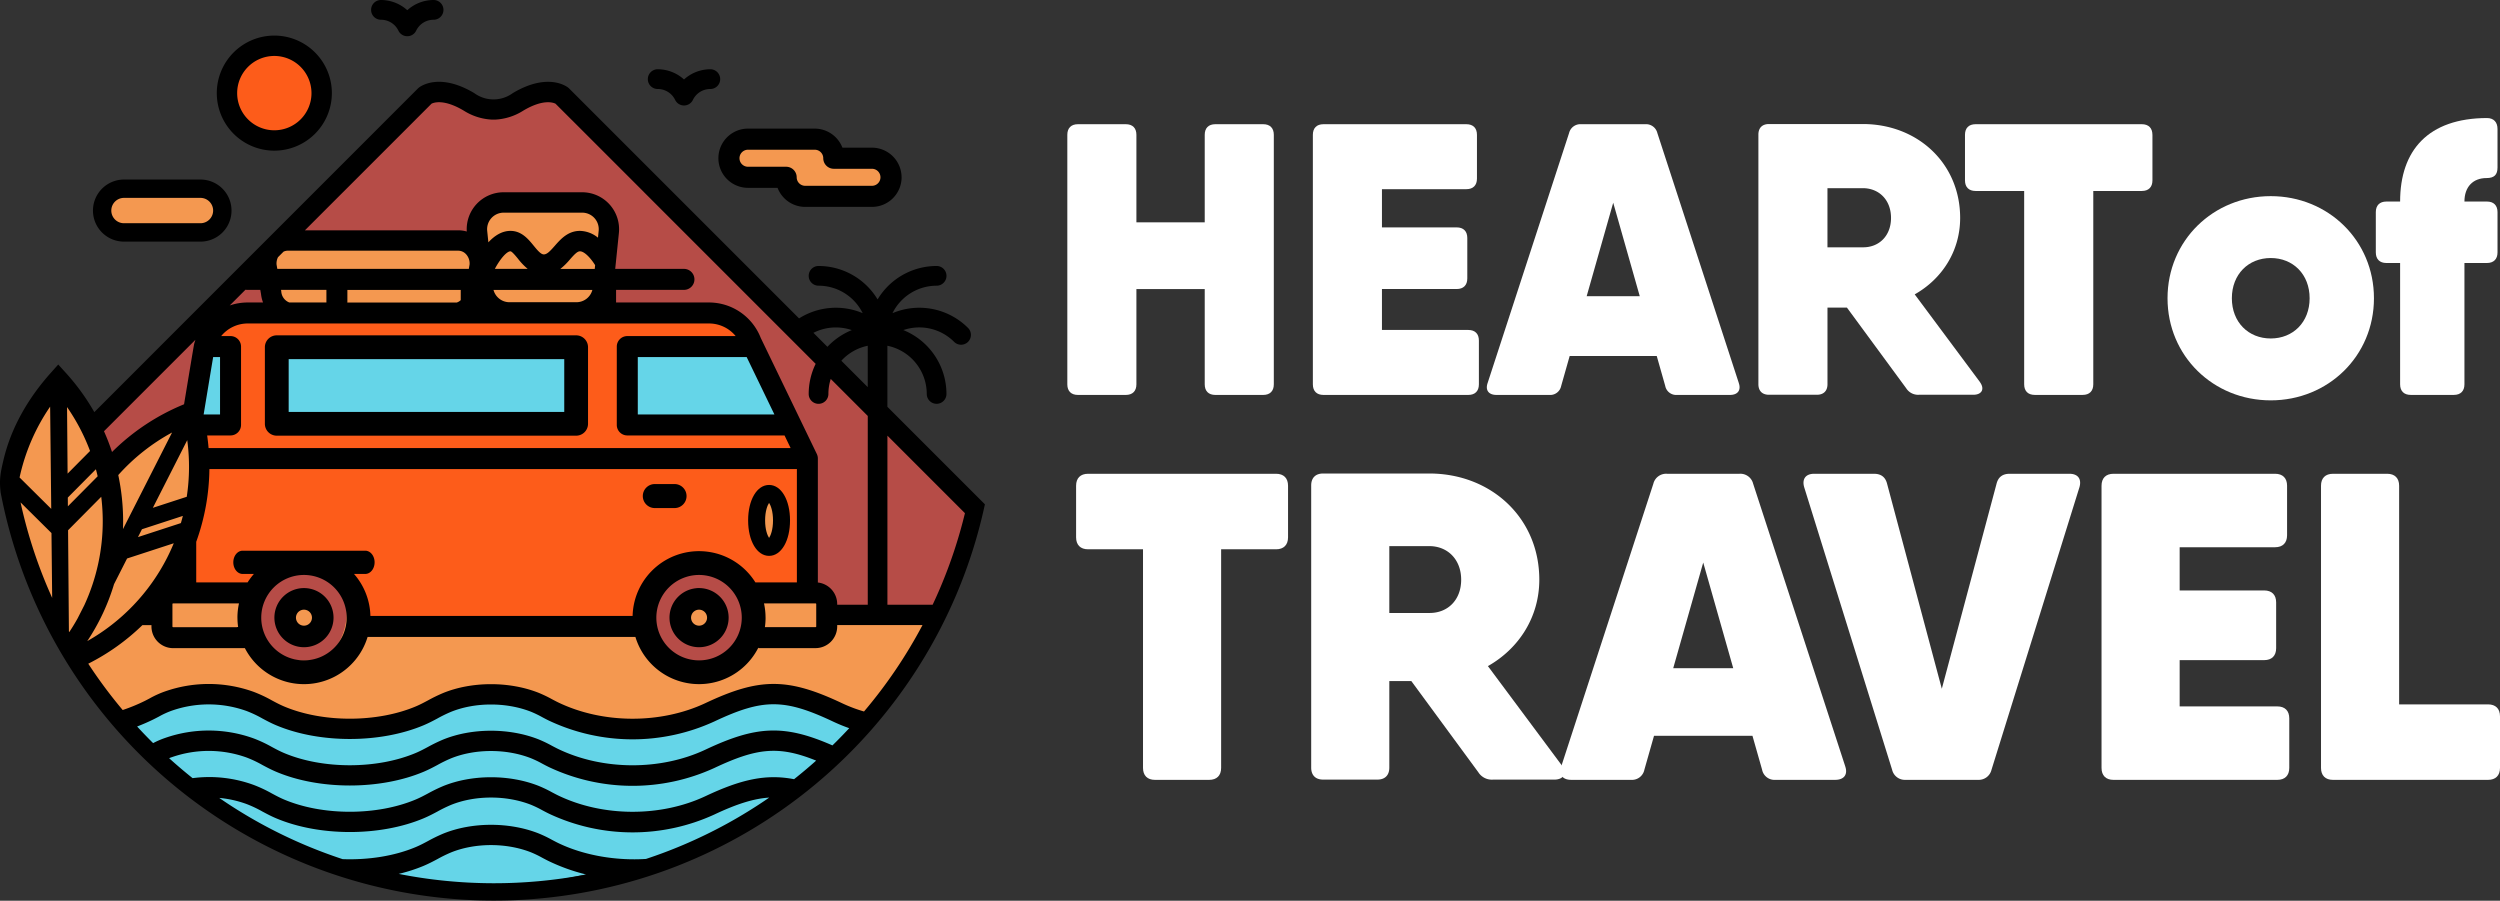 <svg xmlns="http://www.w3.org/2000/svg" width="1045.436" height="376.66" viewBox="0 0 1045.436 376.66">
  <rect x="0" y="0" width="1045.436" height="376.66" fill="#333333" stroke="none"/>
  <g id="Versiones_20Logos_20Heart_20of_20Travel-09" data-name="Versiones%20Logos%20Heart%20of%20Travel-09" transform="translate(-72.784 -48.16)">
    <circle id="Ellipse_228" data-name="Ellipse 228" cx="19.64" cy="19.64" r="19.64" transform="translate(167.24 66.98)" fill="#fd5c1a"/>
    <path id="Path_267" data-name="Path 267" d="M463.84,305.69l14.65-47S321.41,101.52,314.04,95.29s-9.56-10.99-19.09-6.23-10.62,6.37-21.61,2.08S262.72,77.7,244.4,94.55,129.8,209.44,129.8,209.44l-18.49,17.28,7.68,13.1,30.25-18.96,12.32-35.53,23.66-9.18,116.68,5.6,62.86-1.47,18.63,5.05,24.44,47.21s3.38,35.64,3.31,37.11-1.17,24.48-1.17,24.48l6.94,4.29s.03,7.38,1.49,7.26,26.74,2.08,26.74,2.08l18.68-2.08Z" fill="#b64c47"/>
    <g id="Group_832" data-name="Group 832">
      <path id="Path_268" data-name="Path 268" d="M443.56,126.11l-5.17,5.05h-32.7l-5.47-7.68s-17.53-3.64-18.53-3.64-3.2-8.43-3.2-8.43l13.91-5.14,22.72,1.3,5.52,2.75,3.65,5.13,14.1-1.28,7.14,1.83-.92,6.41-1.06,3.7Z" fill="#f49850"/>
      <path id="Path_269" data-name="Path 269" d="M159.08,146.07H139.27l-20.26-2.42-4.65-11.72,13.37-3.85,33.85,1.65s4.8,8.43,5.66,9.34l-2.77,1.83-5.39,5.17Z" fill="#f49850"/>
      <path id="Path_270" data-name="Path 270" d="M321.32,172.85l-1.15,3.3-50.26,2.57-81.37-2.57-3.29-13.27,1.29-9.39,6.63-4.06,33.84.99,44.14-.99,5-9.45s5.07-7.14,4.93-7.19,39.53-.13,40.24,0,6.43,9.76,6.25,10.31-6.25,29.76-6.25,29.76Z" fill="#f49850"/>
      <path id="Path_271" data-name="Path 271" d="M95.31,210.06a73.279,73.279,0,0,1,19.14,38.09,83.621,83.621,0,0,1,37.02-26.58,83.017,83.017,0,0,1-5.6,60.9,77.312,77.312,0,0,1-16.97,22.47l15.03-.03v-8.86h31.56v5.73l205.43-.49,8.91-2.85h23.93l1.81,5.85h46.48l-25.34,45.79s-38.59-8.86-55.64-3.17S266,348.33,235.46,356.85s-100.86-.71-110.81-7.1-19.18-28.41-19.18-28.41l.1-1.73q-2.175.915-4.43,1.74-.93-3.24-1.64-6.48c-11.9-13.67-19.98-30.31-21.57-50.93-1.69-21.79,6.66-37.94,17.35-53.87Z" fill="#f49850"/>
    </g>
    <g id="Group_833" data-name="Group 833">
      <path id="Path_272" data-name="Path 272" d="M345.77,303.39c-.58,5.51.76,12.3,5.26,15.94,2.22,1.8,4.09,4.16,7,4.82a12.2,12.2,0,0,0,1.99.27c4.05,1.79,7.88,3.07,11.27.88.82.58,1.86-1.69,2.8-2.37,3.81-2.78,9.54-5.25,10.63-9.66,1.17-2.41,1.25-7.57.58-9.92.07-.39-.55-.84-.71-1.32-.21-.67-.64-1.53-.85-2.2h0c-.06-.4-.91-1.19-1.09-1.47h0a7.172,7.172,0,0,0-.86-1.99,17.907,17.907,0,0,0-.61-2.05c-.32-1.47-2.17-.88-3.01-2.13-1.91-2.82-4.95-3.84-8.09-4.74-5.76-1.66-11.58-1.67-16.58,2.01a19.442,19.442,0,0,0-7.72,13.94Zm8.6,6.48c-.37-1.52-.76-3.07-1-4.64a3,3,0,0,0,.25-.99,10.022,10.022,0,0,1,4.53-7.24,13.188,13.188,0,0,0,2.1-1.03,8.027,8.027,0,0,1,1.61-.38,3.134,3.134,0,0,0,2.42-1.45,18.7,18.7,0,0,0,3.56.55,10.013,10.013,0,0,1,1.59.65c1.5,1.38,3,2.77,4.5,4.15a2.7,2.7,0,0,0,.9.56c.02.32.04.62.06.91a2.687,2.687,0,0,0,1.23,2.15c.02.12.04.24.07.37a13.854,13.854,0,0,1,.24,6.4c-.4.67-.82,1.27-1.11,1.72-.77,1.17-1.54,2.33-2.31,3.5a2.642,2.642,0,0,0-1.1.34,11.391,11.391,0,0,1-13.48-1.35c-1.91-1.64-3.51-1.87-4.08-4.21Z" fill="#b64c47"/>
      <path id="Path_273" data-name="Path 273" d="M187.05,320.56c3.52,2.78,8.83,3.86,13.23,3.91,4.53.05,9.29-1.52,12.32-5.01,3.01-3.46,4.64-8.49,5.08-13a15.155,15.155,0,0,0-2.13-9.58c-1.49-2.98-2.77-5.84-6.07-6.82.05-1-1.55-1.13-2.52-1.55-4.73-2.08-9.43-.86-14.01,1.04a13.453,13.453,0,0,0-4.41,2.65,13.922,13.922,0,0,0-6.04,6.21c-3.47,7-1.72,17.22,4.54,22.16Zm5.34-21.46c4.39-2.09,9.03-3.55,12.88-.11a10.688,10.688,0,0,1,3.26,7.25c.21,2.5.31,6.06-1.3,8.16-1.7,2.21-4.83,2.72-7.43,2.65a33.858,33.858,0,0,1-5.3-.68c-1.26-.23-1.52-3.39-2.37-4.48-1.49-1.93-3.45-2.42-3.57-4.79a9.1,9.1,0,0,1,.55-4.04c.57-1.36,1.66-2.42,2.24-3.78C191.53,298.86,192.3,299.56,192.39,299.1Z" fill="#b64c47"/>
    </g>
    <path id="Path_274" data-name="Path 274" d="M424.61,347.24s-22.73-15.63-41.2-7.1-49.01,17.05-68.9,9.94-25.57-15.63-47.59-8.52-46.88,15.63-72.45,8.52-31.96-14.21-45.46-9.23a215.354,215.354,0,0,0-24.15,10.65s31.65,36.81,57.53,46.17,58.24,28.41,89.5,24.15,78.87-14.17,93.79-20.56,25.75-15.59,39.1-25.28a304.722,304.722,0,0,0,27.11-22.9l-7.29-5.85Z" fill="#65d5e8"/>
    <path id="Path_275" data-name="Path 275" d="M179.48,178.72a22.493,22.493,0,0,0-21.79,16.6v.02a.455.455,0,0,1-.03.11c-.22.84-3.13,46.01-3.13,46.01-.04.23,0,2.93,0,3.16l-4.54,46.27h-.85c-4.87,0,26.04,11.57,48.51-8.15,14.42-12.66,23.93,29.03,23.93,29.03H343.37l1.79-19.26,19.63-10.5,23.11,14.05s28.19-4.64,23.77-5.11V241.26a4.035,4.035,0,0,0-.43-1.83L388.4,192.91a22.62,22.62,0,0,0-21-14.19H179.48Z" fill="#fd5c1a"/>
    <g id="Group_834" data-name="Group 834">
      <path id="Path_276" data-name="Path 276" d="M400.22,223.89,382.7,193.11l-46.41.95-2.37,26.04,4.27,4.26,41.19,3.32,14.68-.95Z" fill="#65d5e8"/>
      <path id="Path_277" data-name="Path 277" d="M313.56,225.78l-1.84-32.39H186.54l1.54,31.92,109.86,1.42h17.52Z" fill="#65d5e8"/>
      <path id="Path_278" data-name="Path 278" d="M167.24,225.31l-1.42-32.2-8.52.47-6.63,30.78,8.05,1.42Z" fill="#65d5e8"/>
    </g>
    <ellipse id="Ellipse_229" data-name="Ellipse 229" cx="3.91" cy="10.52" rx="3.91" ry="10.52" transform="translate(389.84 255.83)" fill="#f49850"/>
    <g id="Group_835" data-name="Group 835">
      <path id="Path_279" data-name="Path 279" d="M605.46,104.52V208.89c0,2.81-1.61,4.42-4.42,4.42H580.99c-2.81,0-4.42-1.61-4.42-4.42V169.05H548v39.84c0,2.81-1.61,4.42-4.42,4.42H523.53c-2.81,0-4.42-1.61-4.42-4.42V104.52c0-2.81,1.61-4.42,4.42-4.42h20.05c2.81,0,4.42,1.61,4.42,4.42v36.61h28.57V104.52c0-2.81,1.61-4.42,4.42-4.42h20.05c2.81,0,4.42,1.61,4.42,4.42Z" fill="#fff"/>
      <path id="Path_280" data-name="Path 280" d="M686.8,186.14c2.81,0,4.42,1.61,4.42,4.42v18.33c0,2.81-1.61,4.42-4.42,4.42H626.21c-2.81,0-4.42-1.61-4.42-4.42V104.52c0-2.81,1.61-4.42,4.42-4.42h59.78c2.81,0,4.42,1.61,4.42,4.42v18.33c0,2.81-1.61,4.42-4.42,4.42H650.68v15.98h31.27c2.81,0,4.42,1.61,4.42,4.42V164.6c0,2.81-1.61,4.42-4.42,4.42H650.68v17.12Z" fill="#fff"/>
      <path id="Path_281" data-name="Path 281" d="M799.9,208.33c1.05,3.06-.48,4.98-3.7,4.98H774.12a4.683,4.683,0,0,1-4.98-3.77l-3.55-12.51H729.18l-3.55,12.51a4.683,4.683,0,0,1-4.98,3.77H698.57c-3.21,0-4.75-1.92-3.7-4.98L728.93,103.8a4.871,4.871,0,0,1,5.07-3.7h26.78a4.871,4.871,0,0,1,5.07,3.7l34.06,104.53h0Zm-41.41-36.31-11.1-39.09-11.1,39.09h22.2Z" fill="#fff"/>
      <path id="Path_282" data-name="Path 282" d="M900.68,207.85c2.18,2.96.9,5.39-2.73,5.39H875.29a5.882,5.882,0,0,1-5.39-2.73L845.13,176.8h-8.14v32.02c0,2.81-1.61,4.42-4.42,4.42H812.52c-2.81,0-4.42-1.61-4.42-4.42V104.45c0-2.81,1.61-4.42,4.42-4.42h39.25c22.87,0,40.7,16.4,40.7,39.27,0,13.78-7.5,25.46-19,31.96l27.23,36.59h0Zm-63.7-56.27h14.77c6.81.08,11.81-4.8,11.81-12.29s-4.99-12.44-11.81-12.44H836.98Z" fill="#fff"/>
      <path id="Path_283" data-name="Path 283" d="M972.88,104.52V123.6c0,2.81-1.61,4.42-4.42,4.42H948.14v80.86c0,2.81-1.61,4.42-4.42,4.42H923.66c-2.81,0-4.42-1.61-4.42-4.42V128.02H898.91c-2.81,0-4.42-1.61-4.42-4.42V104.52c0-2.81,1.61-4.42,4.42-4.42h69.54c2.81,0,4.42,1.61,4.42,4.42Z" fill="#fff"/>
      <path id="Path_284" data-name="Path 284" d="M979.19,172.88c0-24.17,19.16-42.7,43.16-42.7s43.16,18.52,43.16,42.7-19.16,42.7-43.16,42.7-43.16-18.52-43.16-42.7Zm59.42,0c0-10.05-6.96-16.82-16.26-16.82s-16.26,6.77-16.26,16.82,6.95,16.82,16.26,16.82S1038.61,182.93,1038.61,172.88Z" fill="#fff"/>
      <path id="Path_285" data-name="Path 285" d="M1112.6,122.62c-5.72,0-9.25,3.72-9.25,9.82h9.41c2.81,0,4.42,1.61,4.42,4.42v16.86c0,2.81-1.61,4.42-4.42,4.42h-9.41v50.74c0,2.81-1.61,4.42-4.42,4.42h-18.06c-2.81,0-4.42-1.61-4.42-4.42V158.14h-5.74c-2.81,0-4.42-1.61-4.42-4.42V136.86c0-2.81,1.61-4.42,4.42-4.42h5.74c0-21.43,11.76-34.85,36.31-34.92,2.89,0,4.42,1.77,4.42,4.58v16.11c0,3.04-1.38,4.41-4.58,4.41h0Z" fill="#fff"/>
      <path id="Path_286" data-name="Path 286" d="M611.41,251.28v21.58c0,3.18-1.82,5-5,5H583.43v91.42c0,3.18-1.82,5-5,5H555.76c-3.18,0-5-1.82-5-5V277.86H527.78c-3.18,0-5-1.82-5-5V251.28c0-3.18,1.82-5,5-5h78.63c3.18,0,5,1.82,5,5Z" fill="#fff"/>
      <path id="Path_287" data-name="Path 287" d="M725.78,368.09c2.46,3.35,1.01,6.09-3.08,6.09H697.08a6.673,6.673,0,0,1-6.1-3.09l-28.01-38.12h-9.21v36.2c0,3.18-1.82,5-5,5H626.09c-3.18,0-5-1.82-5-5v-118c0-3.18,1.82-5,5-5h44.37c25.85,0,46.02,18.54,46.02,44.4,0,15.58-8.48,28.78-21.49,36.14l30.79,41.37h0Zm-72.02-63.6h16.7c7.7.09,13.35-5.42,13.35-13.89s-5.64-14.07-13.35-14.07h-16.7v27.96Z" fill="#fff"/>
      <path id="Path_288" data-name="Path 288" d="M844.41,368.64c1.18,3.46-.55,5.63-4.18,5.63H815.27a5.291,5.291,0,0,1-5.63-4.27l-4.02-14.14H764.45L760.43,370a5.3,5.3,0,0,1-5.63,4.27H729.84c-3.63,0-5.37-2.17-4.18-5.63l38.51-118.18a5.506,5.506,0,0,1,5.73-4.18h30.28a5.509,5.509,0,0,1,5.73,4.18l38.51,118.18h0Zm-46.83-41.05L785.03,283.4l-12.55,44.19Z" fill="#fff"/>
      <path id="Path_289" data-name="Path 289" d="M864.03,370.09,827.25,251.91c-1-3.45.63-5.63,4.18-5.63h24.96c2.9,0,4.82,1.27,5.55,4.27l22.86,85.63,22.86-85.63c.73-3,2.65-4.27,5.55-4.27h24.96c3.55,0,5.18,2.18,4.18,5.63L905.57,370.09a5.485,5.485,0,0,1-5.63,4.18H869.66a5.47,5.47,0,0,1-5.63-4.18Z" fill="#fff"/>
      <path id="Path_290" data-name="Path 290" d="M1025.1,343.56c3.18,0,5,1.82,5,5v20.72c0,3.18-1.82,5-5,5H956.59c-3.18,0-5-1.82-5-5v-118c0-3.18,1.82-5,5-5h67.59c3.18,0,5,1.82,5,5V272c0,3.18-1.82,5-5,5H984.26v18.07h35.35c3.18,0,5,1.82,5,5v19.14c0,3.18-1.82,5-5,5H984.26v19.36h40.83Z" fill="#fff"/>
      <path id="Path_291" data-name="Path 291" d="M1118.22,347.7v21.58c0,3.18-1.82,5-5,5h-64.85c-3.18,0-5-1.82-5-5v-118c0-3.18,1.82-5,5-5h22.67c3.18,0,5,1.82,5,5v91.43h37.18c3.18,0,5,1.81,5,5Z" fill="#fff"/>
    </g>
    <g id="Group_836" data-name="Group 836">
      <path id="Path_292" data-name="Path 292" d="M369.82,85.38a8.047,8.047,0,0,0-7.29,4.57,4.126,4.126,0,0,1-7.42,0,8.047,8.047,0,0,0-7.29-4.57,4.13,4.13,0,1,1,0-8.26,16.44,16.44,0,0,1,11,4.27,16.44,16.44,0,0,1,11-4.27,4.13,4.13,0,1,1,0,8.26Z"/>
      <path id="Path_293" data-name="Path 293" d="M211.56,87.1a24.06,24.06,0,1,0-24.06,24.06A24.083,24.083,0,0,0,211.56,87.1Zm-8.52,0A15.54,15.54,0,1,1,187.5,71.56,15.556,15.556,0,0,1,203.04,87.1Z"/>
      <path id="Path_294" data-name="Path 294" d="M254.1,56.42a8.047,8.047,0,0,0-7.29,4.57,4.126,4.126,0,0,1-7.42,0,8.047,8.047,0,0,0-7.29-4.57,4.13,4.13,0,1,1,0-8.26,16.44,16.44,0,0,1,11,4.27,16.44,16.44,0,0,1,11-4.27,4.13,4.13,0,1,1,0,8.26Z"/>
      <path id="Path_295" data-name="Path 295" d="M449.8,122.3a12.406,12.406,0,0,0-12.39-12.39H425.06a12.445,12.445,0,0,0-11.57-7.97H385.58a12.385,12.385,0,1,0,.01,24.77h12.35a12.4,12.4,0,0,0,11.57,7.97h27.91a12.4,12.4,0,0,0,12.39-12.38Zm-8.83,0a3.561,3.561,0,0,1-3.56,3.56H409.5a3.561,3.561,0,0,1-3.56-3.56,4.417,4.417,0,0,0-4.41-4.41H385.58a3.56,3.56,0,1,1,0-7.12h27.91a3.561,3.561,0,0,1,3.56,3.56,4.417,4.417,0,0,0,4.41,4.41h15.95a3.561,3.561,0,0,1,3.56,3.56Z"/>
      <path id="Path_296" data-name="Path 296" d="M73,253.72c.02.15.03.28.06.42A210.039,210.039,0,0,0,472.79,296.6a208,208,0,0,0,11.85-37.53l-.03-.03h.02l-.5-.51-5.67-5.67-.03-.03h0l-34.56-34.56V192.74a20.612,20.612,0,0,1,16.46,20.16,4.12,4.12,0,1,0,8.24,0,28.858,28.858,0,0,0-18.03-26.71,20.594,20.594,0,0,1,21.23,4.92,4.115,4.115,0,0,0,5.82-5.82A28.822,28.822,0,0,0,446,179.12a20.6,20.6,0,0,1,18.46-11.49,4.12,4.12,0,0,0,0-8.24,28.807,28.807,0,0,0-24.69,13.98,28.832,28.832,0,0,0-24.69-13.98,4.12,4.12,0,0,0,0,8.24,20.61,20.61,0,0,1,18.46,11.49,28.816,28.816,0,0,0-26.61,2.19L310.59,84.97l-.2-.16c-.85-.67-8.74-6.31-23.15,2.27a13.643,13.643,0,0,1-16.16,0c-14.41-8.59-22.29-2.94-23.15-2.27l-.37.33L112.22,220.5a92.446,92.446,0,0,0-11.9-16.41l-3.18-3.5-3.15,3.53c-9.51,10.65-16.66,23.02-19.82,36.68-1.09,4.72-1.76,7.66-1.16,12.92Zm81.5-63.45c-.19.56-.37,1.13-.52,1.7v.02a.629.629,0,0,1-.03.12c-.12.46-2.21,13.06-4.2,25.11a92.08,92.08,0,0,0-30.12,19.96,90.628,90.628,0,0,0-3.36-8.69l38.23-38.23Zm-30.23,75.46a93.109,93.109,0,0,0-2.03-18.91,83.3,83.3,0,0,1,22.5-17.8l-20.53,40.4q.06-1.83.06-3.69Zm47.81,40.72a28.007,28.007,0,0,0,.28,3.91,1.953,1.953,0,0,0-.54.07H145.18a.29.29,0,0,1-.29-.29v-9.36a.29.29,0,0,1,.29-.29h27.54a27.93,27.93,0,0,0-.65,5.97Zm-21.2-50.55-14.18,4.62,14.38-28.3a83.408,83.408,0,0,1-.2,23.67Zm-2.44,11-17.96,5.86,1.66-3.28,17.11-5.58c-.25,1-.53,2-.82,3Zm6.41,7.81a92.309,92.309,0,0,0,5.5-30.41H405.62a2.747,2.747,0,0,0,.4-.02V291.7H388.67a27.792,27.792,0,0,0-51.35,14.04H227.68a27.674,27.674,0,0,0-6.86-17.57h4.7c2.16,0,3.91-2.17,3.91-4.86s-1.75-4.86-3.91-4.86H174.26c-2.16,0-3.91,2.18-3.91,4.86s1.75,4.86,3.91,4.86h4.7a27.653,27.653,0,0,0-2.63,3.53H154.84V274.71Zm45.04,13.88a17.86,17.86,0,1,1-17.86,17.86,17.878,17.878,0,0,1,17.86-17.86Zm165.22,0a17.86,17.86,0,1,1-17.86,17.86,17.878,17.878,0,0,1,17.86-17.86Zm27.81,17.86a27.931,27.931,0,0,0-.65-5.97h21.55a.29.29,0,0,1,.29.29v9.36h0a.29.29,0,0,1-.29.29H392.64a27.519,27.519,0,0,0,.29-3.98ZM164.8,221.47h-6.86l.23-1.37c1.38-8.38,2.92-17.69,3.75-22.62h2.88v23.99Zm11.56-38.04H369.34a14.391,14.391,0,0,1,11.08,5.27H335.1a4.4,4.4,0,0,0-4.39,4.39v32.77a4.389,4.389,0,0,0,4.39,4.39h65.76l2.54,5.27H160.01c-.15-1.76-.35-3.51-.6-5.27h9.78a4.4,4.4,0,0,0,4.39-4.39V193.09a4.4,4.4,0,0,0-4.39-4.39h-3.92a14.339,14.339,0,0,1,11.09-5.27Zm163.13,38.04V197.48h45.54l11.59,23.99ZM320.5,169.39a6.894,6.894,0,0,1-6.68,5.15H285.84a6.905,6.905,0,0,1-6.69-5.15Zm-13.39-8.78a28.175,28.175,0,0,0,4.03-3.98c1.8-2.04,3.06-3.38,4.16-3.38,1.94,0,4.64,3.03,6.35,5.79l-.16,1.57Zm-27.39,0c1.93-3.72,4.84-7.36,6.53-7.36.6,0,2.3,2.08,3.12,3.08a26.979,26.979,0,0,0,4.08,4.27H279.72Zm-2.71-11.1-.49-4.79a6.921,6.921,0,0,1,6.89-7.63h32.83a6.919,6.919,0,0,1,6.89,7.62l-.29,2.84a12.358,12.358,0,0,0-7.53-2.84c-5.04,0-8.1,3.48-10.56,6.28-1.95,2.22-3.23,3.56-4.56,3.56-1.25,0-2.76-1.85-4.22-3.63-2.26-2.77-5.08-6.21-9.72-6.21-3.69,0-6.8,2.14-9.24,4.79Zm-58.96,24.85v-4.97h47.4v4.29a4.574,4.574,0,0,1-1.62.98h-45.8c0-.1.01-.19.01-.29Zm-24.29.29a5.28,5.28,0,0,1-3.35-4.55l-.04-.33-.07-.39h18.98v4.97a2.716,2.716,0,0,0,.01.29H193.76Zm-10.97,0h-6.44a23.094,23.094,0,0,0-7.5,1.25l6.59-6.59a4.773,4.773,0,0,0,.76.07h5.43l.3,1.71a14.813,14.813,0,0,0,.85,3.56Zm10.41-21.66h71.19a4.491,4.491,0,0,1,3.34,1.54,5.707,5.707,0,0,1,1.42,4.26l-.32,1.81H188.75l-.32-1.81a5.865,5.865,0,0,1,.61-3.08l2.31-2.31a4.345,4.345,0,0,1,1.84-.42ZM428.98,186.2a28.947,28.947,0,0,0-10.19,6.99l-5.85-5.85a20.619,20.619,0,0,1,16.04-1.14Zm6.67,23.85-11.04-11.04a20.526,20.526,0,0,1,11.04-6.26v17.3Zm0,91H422.88v-.28a9.087,9.087,0,0,0-8.09-9.02V239.9a4.381,4.381,0,0,0-.44-1.91L390.9,189.45a23.232,23.232,0,0,0-21.57-14.8H330.41v-5.27h28.38a4.39,4.39,0,1,0,0-8.78H330.05l1.54-15.01a15.453,15.453,0,0,0-15.37-17.03H283.39a15.436,15.436,0,0,0-15.41,16.42,12.733,12.733,0,0,0-3.6-.51H200.29l52.95-52.95c.9-.46,5.15-2.06,13.47,2.9a24.175,24.175,0,0,0,11.76,3.76c.24.01.49,0,.74,0h.64a24.068,24.068,0,0,0,11.76-3.76c8.32-4.96,12.56-3.35,13.47-2.9L413.87,200.31a28.629,28.629,0,0,0-2.91,12.6,4.12,4.12,0,1,0,8.24,0,20.748,20.748,0,0,1,.98-6.29l15.48,15.48v78.95Zm27.15,0H443.88V230.34l32.42,32.42a200.972,200.972,0,0,1-10.25,31q-1.56,3.69-3.26,7.29ZM239.51,413.6a67.449,67.449,0,0,0,10.44-3.37c2.2-.93,4.06-1.92,5.86-2.88a56.973,56.973,0,0,1,5.43-2.66c10.08-4.14,23.27-4.18,33.6-.11a44.411,44.411,0,0,1,4.7,2.27c.95.51,1.9,1.01,2.92,1.5a79.215,79.215,0,0,0,15.46,5.5,205.043,205.043,0,0,1-78.42-.25Zm-75.04-31.77a44.813,44.813,0,0,1,11.43,2.56,49.367,49.367,0,0,1,6.58,3.11c1.8.96,3.65,1.96,5.85,2.88,18.12,7.63,43.46,7.62,61.62-.03,2.2-.93,4.06-1.92,5.86-2.88a56.973,56.973,0,0,1,5.43-2.66c10.08-4.14,23.27-4.18,33.6-.11a44.411,44.411,0,0,1,4.7,2.27c.95.51,1.9,1.01,2.92,1.5a81.993,81.993,0,0,0,69.02.31c9.2-4.33,16.34-6.67,22.98-7.09a201.866,201.866,0,0,1-36.23,19.9q-7.56,3.2-15.32,5.76c-12.44.78-25.88-1.43-36.73-6.67-.91-.44-1.76-.9-2.62-1.35a52.279,52.279,0,0,0-5.58-2.67c-12.27-4.83-27.96-4.78-39.97.15a67.128,67.128,0,0,0-6.22,3.03c-1.7.91-3.31,1.77-5.15,2.54-8.97,3.78-19.89,5.45-30.59,5.05q-7.875-2.6-15.56-5.84a201.634,201.634,0,0,1-36.02-19.76ZM143.5,365.21c.35-.14.71-.28,1.09-.4a46.837,46.837,0,0,1,31.31.12,49.367,49.367,0,0,1,6.58,3.11c1.8.96,3.65,1.95,5.85,2.88,18.12,7.64,43.46,7.62,61.62-.03,2.2-.93,4.06-1.92,5.85-2.88a56.968,56.968,0,0,1,5.43-2.66c10.08-4.14,23.27-4.18,33.61-.11a44.361,44.361,0,0,1,4.7,2.26c.95.51,1.91,1.01,2.92,1.5a82.03,82.03,0,0,0,69.02.32c17.83-8.41,26.91-9.43,42.6-3.09-3.01,2.69-6.09,5.27-9.24,7.77-11.72-2.26-22.09.05-36.99,7.07-18.78,8.85-42.99,8.74-61.68-.28-.91-.44-1.76-.9-2.62-1.35a52.279,52.279,0,0,0-5.58-2.67c-12.27-4.83-27.96-4.78-39.97.15a67.128,67.128,0,0,0-6.22,3.03c-1.7.91-3.31,1.77-5.15,2.54-16.22,6.83-38.83,6.84-55,.03-1.83-.77-3.43-1.63-5.13-2.54a56.009,56.009,0,0,0-7.68-3.6,54.037,54.037,0,0,0-25.5-2.82q-5.025-4.005-9.82-8.35Zm-13.36-13.25c2.31-.89,4.6-1.88,6.85-2.99.79-.39,1.55-.79,2.31-1.19a35.017,35.017,0,0,1,5.28-2.42,46.837,46.837,0,0,1,31.31.12,49.367,49.367,0,0,1,6.58,3.11c1.8.96,3.65,1.96,5.85,2.88,18.12,7.63,43.46,7.62,61.62-.03,2.2-.93,4.06-1.92,5.85-2.88a56.973,56.973,0,0,1,5.43-2.66c10.08-4.14,23.27-4.18,33.61-.11a44.411,44.411,0,0,1,4.7,2.27c.95.51,1.9,1.01,2.92,1.5a81.993,81.993,0,0,0,69.02.31c20.45-9.64,29.31-9.61,49.92.14a70.083,70.083,0,0,0,6.52,2.66q-2.6,2.79-5.29,5.49c-.57.57-1.15,1.14-1.73,1.71-20.16-8.85-31.83-8.26-53.06,1.75-18.78,8.85-42.99,8.74-61.68-.28-.91-.44-1.77-.9-2.62-1.35a52.279,52.279,0,0,0-5.58-2.67c-12.27-4.83-27.96-4.78-39.97.15a67.128,67.128,0,0,0-6.22,3.03c-1.7.91-3.31,1.77-5.14,2.54-16.21,6.83-38.83,6.84-55,.03-1.83-.77-3.43-1.63-5.13-2.54a56.009,56.009,0,0,0-7.68-3.6,55.263,55.263,0,0,0-36.96-.19,35.931,35.931,0,0,0-5.03,2.17c-.25-.25-.5-.49-.75-.74q-3.045-3.045-5.94-6.2Zm-20.46-26.25a91.864,91.864,0,0,0,22.66-16.14h3.78v.56a9.082,9.082,0,0,0,9.07,9.07h30a27.8,27.8,0,0,0,51.31-4.68h112a27.8,27.8,0,0,0,51.43,4.43l.05.24h23.83a9.082,9.082,0,0,0,9.07-9.07v-.56h35.67a201.3,201.3,0,0,1-24.46,36.13,61.867,61.867,0,0,1-9.04-3.4c-22.8-10.79-34.56-10.82-57.2-.14-18.78,8.85-42.99,8.74-61.68-.28-.91-.44-1.76-.9-2.62-1.35a52.279,52.279,0,0,0-5.58-2.67c-12.27-4.83-27.96-4.78-39.97.15a67.128,67.128,0,0,0-6.22,3.03c-1.7.91-3.31,1.77-5.14,2.54-16.21,6.83-38.83,6.84-55,.03-1.83-.77-3.44-1.63-5.14-2.54a56.009,56.009,0,0,0-7.68-3.6,55.262,55.262,0,0,0-36.96-.19,40.907,40.907,0,0,0-6.55,2.97c-.68.36-1.37.73-2.08,1.08a72.57,72.57,0,0,1-9.14,3.75,200.342,200.342,0,0,1-14.4-19.37Zm-.42-9.44a88.878,88.878,0,0,0,11.21-23.83l5.45-10.73,19.53-6.37c-.83,2.01-1.74,4-2.73,5.95a83.592,83.592,0,0,1-33.47,34.98Zm-8.01-46.38,13.87-13.99a85.158,85.158,0,0,1,.63,9.86,83.749,83.749,0,0,1-7.72,35.51l-2.8,5.5c-1.08,1.95-2.25,3.86-3.49,5.72-.05-.08-.09-.17-.14-.26Zm-.11-13.66,11.75-11.85c.26.98.51,1.96.73,2.95l-12.45,12.56-.03-3.66Zm-.32-37.85a83.383,83.383,0,0,1,9.62,18.37l-9.39,9.47ZM81.38,258.25l12.93,12.82.29,27.12q-.99-2.205-1.94-4.44A200.346,200.346,0,0,1,81.38,258.25Zm-.41-10.41a83.6,83.6,0,0,1,12.78-29.63l.46,42.75L80.98,247.84Z"/>
      <path id="Path_297" data-name="Path 297" d="M385.63,265.78c0,8.59,3.68,14.83,8.76,14.83s8.76-6.24,8.76-14.83-3.68-14.83-8.76-14.83S385.63,257.19,385.63,265.78Zm7.1,0c0-3.88.98-6.32,1.66-7.33.67,1.01,1.65,3.45,1.65,7.33s-.98,6.32-1.65,7.33C393.72,272.1,392.73,269.66,392.73,265.78Z"/>
      <path id="Path_298" data-name="Path 298" d="M346.61,250.58h8.25a5.02,5.02,0,0,1,0,10.04h-8.25a5.02,5.02,0,0,1,0-10.04Z"/>
      <path id="Path_299" data-name="Path 299" d="M183.55,193.36v32.02a4.97,4.97,0,0,0,4.97,4.97H313.71a4.97,4.97,0,0,0,4.97-4.97V193.36a4.97,4.97,0,0,0-4.97-4.97H188.52a4.97,4.97,0,0,0-4.97,4.97Zm9.95,4.97H308.74v22.08H193.5Z"/>
      <path id="Path_300" data-name="Path 300" d="M199.89,294.08a12.365,12.365,0,1,0,12.37,12.36A12.374,12.374,0,0,0,199.89,294.08Zm3.35,12.37a3.345,3.345,0,1,1-3.35-3.34A3.35,3.35,0,0,1,203.24,306.45Z"/>
      <path id="Path_301" data-name="Path 301" d="M365.11,294.08a12.365,12.365,0,1,0,12.37,12.36A12.374,12.374,0,0,0,365.11,294.08Zm3.35,12.37a3.345,3.345,0,1,1-3.35-3.34A3.35,3.35,0,0,1,368.46,306.45Z"/>
      <path id="Path_302" data-name="Path 302" d="M156.62,123.24H124.64a12.98,12.98,0,0,0,0,25.96h31.98a12.98,12.98,0,1,0,0-25.96Zm5.29,12.97a5.309,5.309,0,0,1-5.3,5.3H124.63a5.3,5.3,0,1,1,0-10.6h31.98A5.309,5.309,0,0,1,161.91,136.21Z"/>
    </g>
  </g>
</svg>
